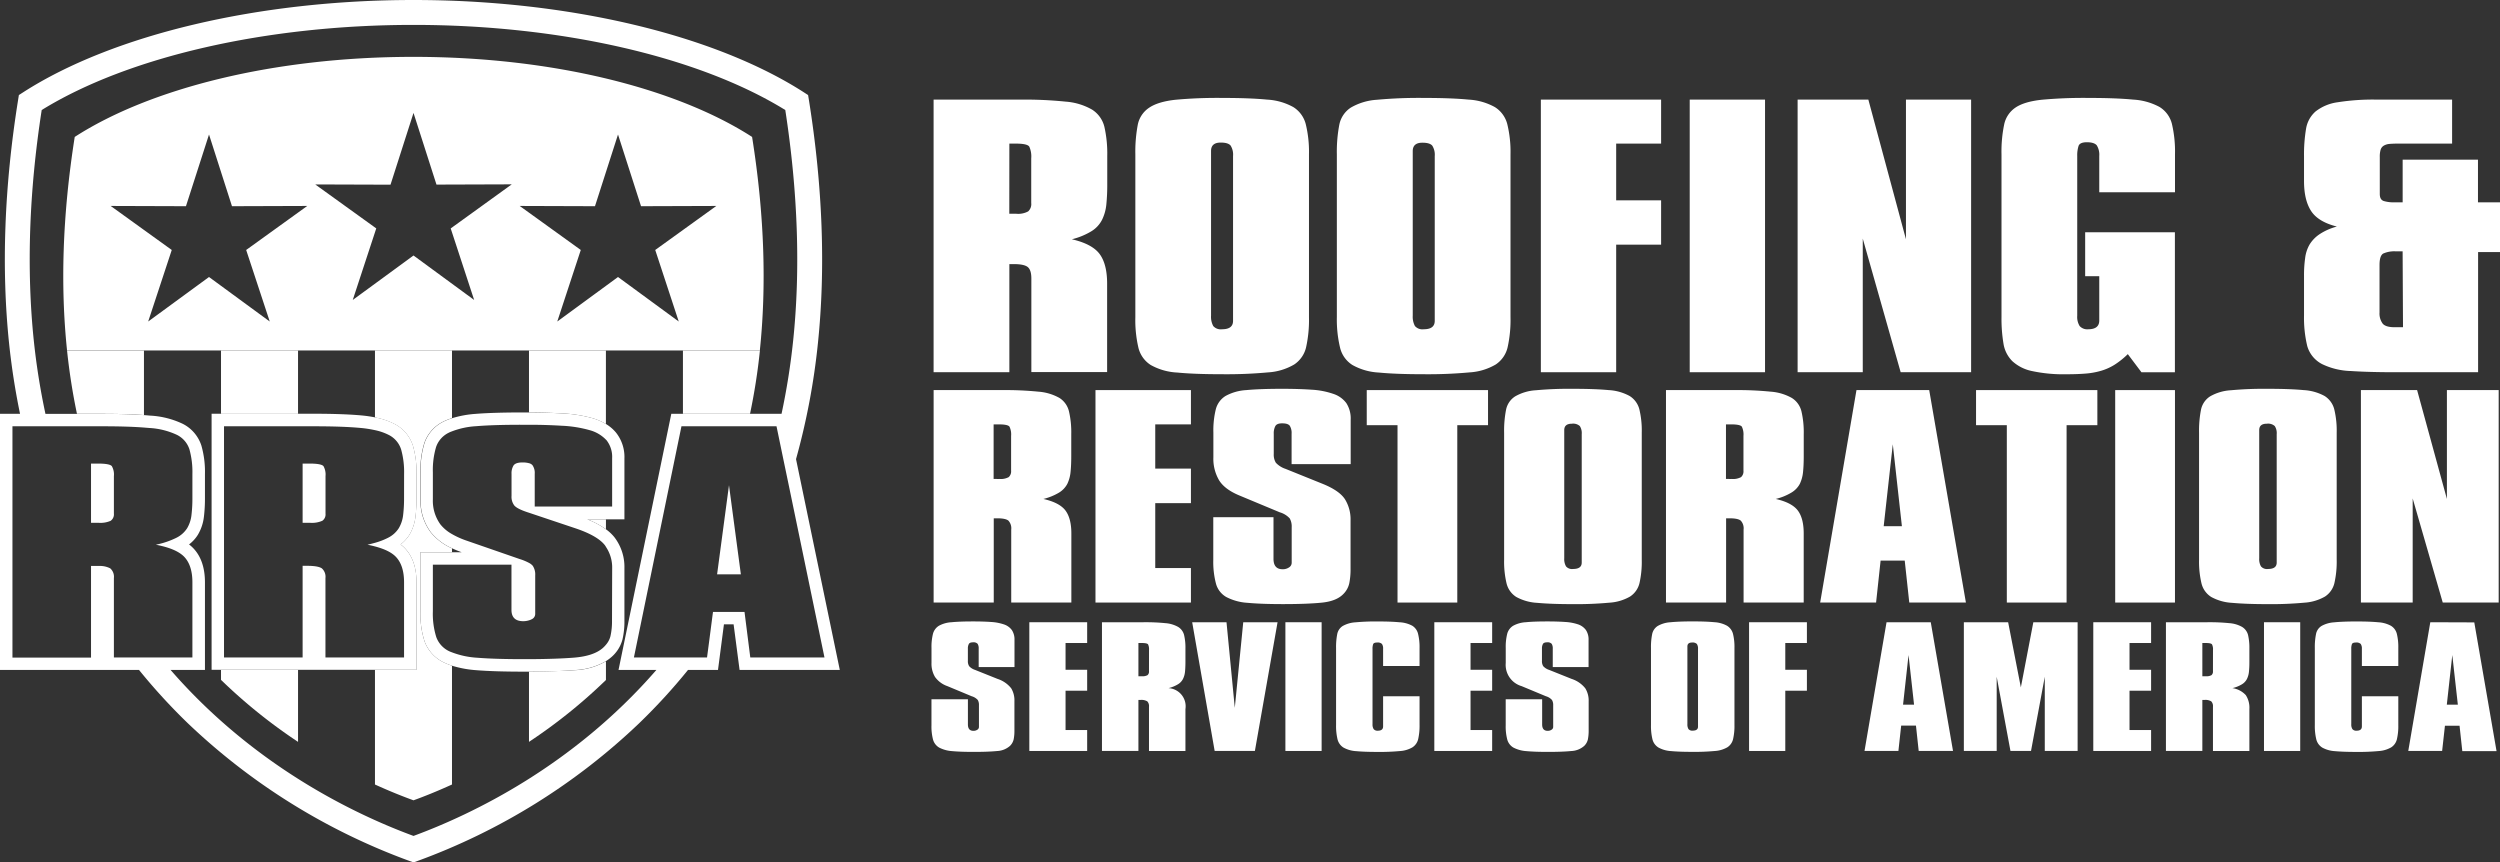 <svg xmlns="http://www.w3.org/2000/svg" viewBox="0 0 775.07 267.37"><rect x="0" y="0" width="775.07" height="267.37" fill="#333333" stroke="none"/><defs><style>.cls-1{fill:#fff;}</style></defs><title>Asset 2</title><g id="Layer_2" data-name="Layer 2"><g id="Layer_1-2" data-name="Layer 1"><path class="cls-1" d="M68.52,210.78A165.71,165.71,0,0,0,92.4,230V207.69H68.52Z"/><rect class="cls-1" x="68.52" y="108.65" width="23.88" height="19.65"/><path class="cls-1" d="M23.86,128.3h7.77c5.17,0,9.53.13,13,.38v-20H20.79A193.9,193.9,0,0,0,23.86,128.3Z"/><path class="cls-1" d="M187.86,164.09V161h-5.79A26.54,26.54,0,0,1,187.86,164.09Z"/><path class="cls-1" d="M164,208.22V230a164.52,164.52,0,0,0,23.86-19.18V205a20.65,20.65,0,0,1-9.5,2.77C174.67,208,169.83,208.19,164,208.22Z"/><path class="cls-1" d="M164,127.87c3.84,0,7.32.13,10.31.3a41.55,41.55,0,0,1,9.54,1.53,17.31,17.31,0,0,1,4,1.77V108.65H164Z"/><path class="cls-1" d="M116.25,129.43a21.48,21.48,0,0,1,6,2,11.53,11.53,0,0,1,5.76,6.75,29.49,29.49,0,0,1,1.11,8.84v7.41a47.34,47.34,0,0,1-.32,5.77,14.24,14.24,0,0,1-1.87,5.58,11.26,11.26,0,0,1-2.75,3,11.25,11.25,0,0,1,1.52,1.38c2.27,2.49,3.42,6,3.42,10.36v27.16H116.25v35.54c4.59,2.09,8.66,3.71,11.95,4.9,3.29-1.19,7.34-2.81,11.93-4.9V206.38a19.66,19.66,0,0,1-2.36-.93,11.7,11.7,0,0,1-6.14-6.62,27.63,27.63,0,0,1-1.29-9.3V171.2h9.79V170a17.4,17.4,0,0,1-6.67-5.06,16.33,16.33,0,0,1-3.12-10.1v-8.38a28.4,28.4,0,0,1,1.2-9.1,11.64,11.64,0,0,1,5.85-6.64,18.19,18.19,0,0,1,2.74-1.09v-21H116.25Z"/><path class="cls-1" d="M211.73,108.65V128.3h20.8a191.12,191.12,0,0,0,3.07-19.65Z"/><path class="cls-1" d="M92.4,108.65H235.6a2.3,2.3,0,0,0,0-.26c2-19.38,1.5-41.25-2.43-65.94-23.28-15-61.61-24.82-105-24.82s-81.73,9.81-105,24.82C19.28,67.14,18.76,89,20.76,108.38c0,.1,0,.18,0,.27H92.4Zm92.06-44.72L191.6,41.7l7.14,22.23,23.34-.08L203.14,77.5l7.29,22.18L191.6,85.88l-18.83,13.8,7.29-22.18L161.12,63.85Zm-63.39-6.67L128.2,35l7.12,22.23,23.34-.08L139.73,70.82,147,93,128.2,79.21,109.36,93l7.29-22.19L97.73,57.18ZM45.94,99.68,53.25,77.5,34.31,63.85l23.34.08L64.8,41.7l7.12,22.23,23.34-.08L76.32,77.5l7.31,22.18L64.8,85.88Z"/><path class="cls-1" d="M30.35,143.72H28.22v18.36c.48,0,.88,0,1.21,0s.69,0,1.07,0a7.94,7.94,0,0,0,3.82-.62s0,0,.07-.06a2.42,2.42,0,0,0,.92-2.15V147.61a5.21,5.21,0,0,0-.64-3.09C34.25,144,32.8,143.72,30.35,143.72Z"/><path class="cls-1" d="M95.94,143.72H93.82v18.36c.48,0,.88,0,1.21,0s.68,0,1.06,0a8,8,0,0,0,3.83-.62,2.39,2.39,0,0,0,1-2.21V147.61a5.3,5.3,0,0,0-.63-3.09C99.85,144,98.4,143.72,95.94,143.72Z"/><path class="cls-1" d="M122.27,131.4a21.48,21.48,0,0,0-6-2,39.66,39.66,0,0,0-3.93-.58c-3.78-.36-8.86-.55-15.1-.55H65.6v79.39h63.54V180.53c0-4.38-1.15-7.87-3.42-10.36a11.25,11.25,0,0,0-1.52-1.38,11.26,11.26,0,0,0,2.75-3,14.24,14.24,0,0,0,1.87-5.58,47.34,47.34,0,0,0,.32-5.77V147a29.49,29.49,0,0,0-1.11-8.84A11.53,11.53,0,0,0,122.27,131.4Zm3,23a43.46,43.46,0,0,1-.29,5.3,10.21,10.21,0,0,1-1.35,4.06,8.39,8.39,0,0,1-3.39,3,21.38,21.38,0,0,1-4,1.53c-.72.2-1.48.4-2.31.59.83.16,1.59.34,2.31.53,3.1.81,5.31,1.92,6.61,3.35q2.42,2.66,2.42,7.77v23.3H100.9V179.21a3.47,3.47,0,0,0-1.12-3c-.76-.52-2.27-.79-4.54-.79H93.82v28.42H69.45V132.16H97.22q9.21,0,14.73.53a35.15,35.15,0,0,1,4.3.67,17,17,0,0,1,4.21,1.45,7.61,7.61,0,0,1,3.89,4.5,25.91,25.91,0,0,1,.93,7.68Z"/><path class="cls-1" d="M193.59,192.45V176.12a15.12,15.12,0,0,0-3.08-9.53,13.3,13.3,0,0,0-2.65-2.5,26.54,26.54,0,0,0-5.79-3.09h11.52V142.13a12.12,12.12,0,0,0-2.7-8.12,12.4,12.4,0,0,0-3-2.54,17.31,17.31,0,0,0-4-1.77,41.55,41.55,0,0,0-9.54-1.53c-3-.17-6.47-.27-10.31-.3h-2c-6,0-11,.15-14.7.45a32,32,0,0,0-7.14,1.32,18.19,18.19,0,0,0-2.74,1.09,11.64,11.64,0,0,0-5.85,6.64,28.4,28.4,0,0,0-1.2,9.1v8.38a16.33,16.33,0,0,0,3.12,10.1,17.4,17.4,0,0,0,6.67,5.06c.9.42,1.87.82,2.92,1.2H130.34v18.33a27.63,27.63,0,0,0,1.29,9.3,11.7,11.7,0,0,0,6.14,6.62,19.66,19.66,0,0,0,2.36.93,33.5,33.5,0,0,0,7.57,1.39c3.74.3,8.68.45,14.7.45H164c5.83,0,10.67-.2,14.36-.5a20.65,20.65,0,0,0,9.5-2.77,12.68,12.68,0,0,0,1.4-1,10.91,10.91,0,0,0,3.73-5.73A24.89,24.89,0,0,0,193.59,192.45Zm-3.85,0a20.66,20.66,0,0,1-.5,4.85,6.47,6.47,0,0,1-1.38,2.59,8.89,8.89,0,0,1-1.1,1.12c-1.89,1.59-4.79,2.54-8.71,2.87-3.59.29-8.29.45-14.05.48h-1.6q-8.94,0-14.39-.44a26,26,0,0,1-7.88-1.67c-.23-.09-.48-.17-.69-.27a7.8,7.8,0,0,1-4.18-4.46,24.25,24.25,0,0,1-1.06-8V175.06h24.37v14c0,2.36,1.22,3.53,3.68,3.53a6,6,0,0,0,1.75-.27,4.17,4.17,0,0,0,.87-.35,1.81,1.81,0,0,0,1.06-1.58v-12a4.81,4.81,0,0,0-.78-3,4,4,0,0,0-1.15-.88,16.23,16.23,0,0,0-2.88-1.19l-16.3-5.65a25.48,25.48,0,0,1-4.69-2.09,12.11,12.11,0,0,1-3.59-3,12.5,12.5,0,0,1-2.34-7.77v-8.38a25.16,25.16,0,0,1,1-7.86,7.72,7.72,0,0,1,4-4.45c.29-.16.64-.28,1-.42a24.85,24.85,0,0,1,7.46-1.57q5.44-.45,14.38-.44h2c3.77,0,7.15.12,10.08.3a37.81,37.81,0,0,1,8.64,1.36,11,11,0,0,1,5.14,3,.52.52,0,0,1,.11.1,8.34,8.34,0,0,1,1.77,5.6v15h-24V146.9a4.14,4.14,0,0,0-.71-2.69,2.11,2.11,0,0,0-1.08-.61,7.56,7.56,0,0,0-2-.23c-1.42,0-2.34.31-2.77.93a4.56,4.56,0,0,0-.63,2.6v6.8a4.46,4.46,0,0,0,.85,3c.56.68,1.89,1.37,4,2.08l.61.2,14.41,4.83c4.53,1.53,7.54,3.27,9.06,5.21.15.19.26.41.39.61a11.42,11.42,0,0,1,1.88,6.54Z"/><path class="cls-1" d="M246.79,142.34a215.57,215.57,0,0,0,6.79-35.95c2.41-23.22,1.48-48.52-2.77-75.22l-.28-1.7-1.45-.94C221.2,10.67,176,0,128.2,0S35.18,10.67,7.3,28.54l-1.45.93-.27,1.71C1.33,57.84.4,83.14,2.81,106.39a220.62,220.62,0,0,0,3.4,21.91H0v79.39H43.09a184.86,184.86,0,0,0,15,16.4A197.68,197.68,0,0,0,126.9,266.9l1.3.47,1.31-.47a197.46,197.46,0,0,0,68.8-42.82,181.87,181.87,0,0,0,15-16.39h9.29l1.84-14.12h3l1.85,14.12h31.07Zm-43.28,65.35c-25.83,29.75-57,44.72-75.31,51.47-18.33-6.75-49.48-21.72-75.32-51.47H63.54V180.53c0-4.38-1.15-7.87-3.42-10.36a11.16,11.16,0,0,0-1.51-1.38,11.06,11.06,0,0,0,2.74-3,14,14,0,0,0,1.87-5.58,47.34,47.34,0,0,0,.32-5.77V147a29.52,29.52,0,0,0-1.1-8.84,11.53,11.53,0,0,0-5.76-6.75,26.62,26.62,0,0,0-10-2.55l-2.07-.17c-3.5-.25-7.86-.38-13-.38H14.09a215.1,215.1,0,0,1-3.61-22.7C8.19,83.52,9,59.48,12.93,34.11,39.73,17.56,82.63,7.72,128.2,7.72s88.46,9.84,115.26,26.39c3.91,25.39,4.74,49.43,2.44,71.49a215.14,215.14,0,0,1-3.6,22.7H208.12L192,206.54l-.24,1.15ZM40.06,203.83H35.31V179.21a3.47,3.47,0,0,0-1.13-3,6.91,6.91,0,0,0-3.29-.75c-.39,0-.79,0-1.25,0H28.22v28.42H3.86V132.16H31.63q7.86,0,13,.39l1.7.14a23.09,23.09,0,0,1,8.5,2.12,7.63,7.63,0,0,1,3.9,4.5,26.29,26.29,0,0,1,.92,7.68v7.41a43.46,43.46,0,0,1-.29,5.3,10.2,10.2,0,0,1-1.34,4.06,8.36,8.36,0,0,1-3.4,3,25.94,25.94,0,0,1-6.31,2.12q6.52,1.23,8.93,3.88c1.6,1.77,2.41,4.36,2.41,7.77v23.3H40.06Zm190.76-14.12h-9.77l-.13.94-1.11,8.55-.61,4.63H196.53l.59-2.86,14.15-68.81h29.47l.34,1.63,1.74,8.41,1.64,7.86,11.15,53.77h-23Z"/><polygon class="cls-1" points="228.53 169.38 226.1 151.14 226.01 150.43 225.8 151.99 222.32 178.06 224.14 178.06 228.37 178.06 229.69 178.06 229.42 176.04 228.53 169.38"/><path class="cls-1" d="M312.93,81.88h1.36c2.19,0,3.64.32,4.37.94s1.09,1.8,1.09,3.54v29h23.49V87.92c0-4-.78-7.08-2.32-9.16s-4.42-3.61-8.61-4.58a21.5,21.5,0,0,0,6.08-2.5,8.91,8.91,0,0,0,3.28-3.54A13.89,13.89,0,0,0,343,63.36a60.63,60.63,0,0,0,.28-6.25V48.37a37.49,37.49,0,0,0-.89-9.06A8.79,8.79,0,0,0,338.6,34a19.25,19.25,0,0,0-8.2-2.49,126.5,126.5,0,0,0-14.2-.63H289.44V115.4h23.49Zm0-37.36h2q3.55,0,4.17.93a7.37,7.37,0,0,1,.61,3.65V62.94a3.06,3.06,0,0,1-.95,2.6,6.49,6.49,0,0,1-3.69.73c-.36,0-.7,0-1,0s-.71,0-1.16,0Z"/><path class="cls-1" d="M356.76,113.16A18.64,18.64,0,0,0,365,115.5c3.54.35,8.19.52,13.92.52a139.71,139.71,0,0,0,14.2-.57,18.14,18.14,0,0,0,8.12-2.45,8.75,8.75,0,0,0,3.69-5.36,39.14,39.14,0,0,0,.89-9.31V47.85a36.22,36.22,0,0,0-1-9.37A8.81,8.81,0,0,0,401,33.22a18.91,18.91,0,0,0-8.19-2.34q-5.32-.52-14.06-.52a141.55,141.55,0,0,0-14.34.57c-3.55.39-6.26,1.2-8.12,2.45a8.24,8.24,0,0,0-3.55,5.31,44.64,44.64,0,0,0-.75,9.16V98.33a37.57,37.57,0,0,0,.95,9.47A8.78,8.78,0,0,0,356.76,113.16Zm18.7-64.79V46.81q0-2.61,3-2.61c1.55,0,2.57.32,3.07.94a5.29,5.29,0,0,1,.75,3.23v51.1c0,1.74-1.13,2.61-3.41,2.61a3.07,3.07,0,0,1-2.73-1,6.07,6.07,0,0,1-.68-3.23Z"/><path class="cls-1" d="M468.3,98.33V47.85a36.22,36.22,0,0,0-1-9.37,8.81,8.81,0,0,0-3.82-5.26,18.91,18.91,0,0,0-8.19-2.34q-5.32-.52-14.07-.52a141.33,141.33,0,0,0-14.33.57,18.36,18.36,0,0,0-8.13,2.45,8.23,8.23,0,0,0-3.54,5.31,44.53,44.53,0,0,0-.76,9.16V98.33a37.5,37.5,0,0,0,1,9.47,8.74,8.74,0,0,0,3.83,5.36,18.56,18.56,0,0,0,8.19,2.34c3.54.35,8.19.52,13.92.52a139.71,139.71,0,0,0,14.2-.57,18.14,18.14,0,0,0,8.12-2.45,8.75,8.75,0,0,0,3.69-5.36A39.14,39.14,0,0,0,468.3,98.33Zm-23.49,1.14c0,1.74-1.13,2.61-3.41,2.61a3.07,3.07,0,0,1-2.73-1,6.07,6.07,0,0,1-.68-3.23v-51q0-2.61,3-2.61c1.55,0,2.57.32,3.07.94a5.29,5.29,0,0,1,.75,3.23Z"/><polygon class="cls-1" points="477.71 115.4 501.06 115.4 501.06 75.85 514.99 75.85 514.99 62.11 501.06 62.11 501.06 44.52 514.99 44.52 514.99 30.88 477.71 30.88 477.71 115.4"/><rect class="cls-1" x="523.86" y="30.88" width="23.35" height="84.52"/><polygon class="cls-1" points="590.9 74.18 579.24 30.88 557.31 30.88 557.31 115.4 577.51 115.4 577.51 73.97 589.26 115.4 611.1 115.4 611.1 30.88 590.9 30.88 590.9 74.18"/><path class="cls-1" d="M669.53,33.17a19.39,19.39,0,0,0-8.19-2.29q-5.33-.52-14.06-.52a141.2,141.2,0,0,0-14.33.57c-3.56.39-6.24,1.18-8.06,2.4a8.37,8.37,0,0,0-3.55,5.31,41.41,41.41,0,0,0-.82,9.21V98.43a46.73,46.73,0,0,0,.61,8.07,9.82,9.82,0,0,0,2.74,5.46,12.83,12.83,0,0,0,6.07,3.07,46.35,46.35,0,0,0,10.78,1q3.28,0,5.88-.21a23.48,23.48,0,0,0,4.84-.88,16.76,16.76,0,0,0,4.24-1.93,25.23,25.23,0,0,0,4-3.22l4.23,5.62h10.37V72H646.46V85.63h4.37V99.37c0,1.8-1.14,2.71-3.42,2.71a3.15,3.15,0,0,1-2.66-1,5.32,5.32,0,0,1-.75-3.18V48.37a9.61,9.61,0,0,1,.41-3.12c.27-.77,1.14-1.15,2.6-1.15s2.57.33,3.07,1a5.52,5.52,0,0,1,.75,3.28V59.61h23.48V47.85a37.33,37.33,0,0,0-.95-9.42A8.6,8.6,0,0,0,669.53,33.17Z"/><path class="cls-1" d="M768.24,62.73V49.51H744.89V62.73H742.3a10.64,10.64,0,0,1-3.27-.41c-.83-.28-1.23-1-1.23-2.19V48.68a7.42,7.42,0,0,1,.27-2.29,2.21,2.21,0,0,1,1-1.25,4.07,4.07,0,0,1,1.77-.52c.73-.07,1.68-.1,2.86-.1h16.52V30.88H736.84a70.44,70.44,0,0,0-12.15.83,14.18,14.18,0,0,0-6.83,2.87A9.08,9.08,0,0,0,714.93,40a48.6,48.6,0,0,0-.62,8.48v7.6c0,4,.73,7.06,2.19,9.32s4.14,3.87,8,4.84a18.07,18.07,0,0,0-5.32,2.34,10.42,10.42,0,0,0-3.14,3.22A11,11,0,0,0,714.66,80a38.2,38.2,0,0,0-.35,5.41V97.81a37.5,37.5,0,0,0,1,9.47,9.12,9.12,0,0,0,4.64,5.62,21.89,21.89,0,0,0,8.94,2.13q5.67.38,14.27.37h25.12V78.14h6.83V62.73ZM745,101.45h-2.59c-1.82,0-3.05-.36-3.69-1.09a5.27,5.27,0,0,1-1-3.49V82.2c0-2,.38-3.14,1.16-3.6a8.57,8.57,0,0,1,4-.67h2Z"/><path class="cls-1" d="M328.47,123.38a15.59,15.59,0,0,0-6.51-1.95,104,104,0,0,0-11.27-.49H289.45v65.87h18.64V160.69h1.08c1.74,0,2.9.25,3.47.73a3.5,3.5,0,0,1,.87,2.76v22.63h18.64V165.4c0-3.14-.62-5.52-1.84-7.14s-3.5-2.81-6.83-3.57a17.42,17.42,0,0,0,4.82-1.95,7,7,0,0,0,2.61-2.75,11,11,0,0,0,1-3.73c.14-1.41.21-3,.21-4.87v-6.82a28.56,28.56,0,0,0-.7-7A6.8,6.8,0,0,0,328.47,123.38Zm-15,20.77v1.78a2.38,2.38,0,0,1-.76,2,5.24,5.24,0,0,1-2.92.56,7,7,0,0,1-.82,0c-.25,0-.56,0-.92,0V131.57h1.63c1.87,0,3,.25,3.3.73a5.59,5.59,0,0,1,.49,2.84Z"/><polygon class="cls-1" points="339.63 186.81 369.22 186.81 369.22 176.11 358.16 176.11 358.16 155.99 369.22 155.99 369.22 145.28 358.16 145.28 358.16 131.57 369.22 131.57 369.22 120.94 339.63 120.94 339.63 186.81"/><path class="cls-1" d="M413.27,122.08a24.57,24.57,0,0,0-6.61-1.26q-4-.28-9.27-.28c-4.55,0-8.22.14-11,.4a15.15,15.15,0,0,0-6.45,1.83,6.85,6.85,0,0,0-3,4.1,27.24,27.24,0,0,0-.76,7.22v7.7a13.17,13.17,0,0,0,1.79,7.14c1.19,1.9,3.3,3.46,6.34,4.71l12.46,5.19a6.69,6.69,0,0,1,3.09,1.9,5.08,5.08,0,0,1,.6,2.72v11a1.69,1.69,0,0,1-.82,1.46,3.4,3.4,0,0,1-2,.57q-2.82,0-2.82-3.24v-12.9H376.15v13.3A26.57,26.57,0,0,0,377,181a6.82,6.82,0,0,0,3.2,4.1,16.38,16.38,0,0,0,6.56,1.79c2.78.26,6.45.4,11,.4q7.47,0,12-.45t6.67-2.63a6.71,6.71,0,0,0,1.89-3.41,22.07,22.07,0,0,0,.39-4.46v-15a11.83,11.83,0,0,0-1.74-6.57c-1.16-1.78-3.47-3.38-6.94-4.78l-11.48-4.63a7.14,7.14,0,0,1-3-1.9,4.79,4.79,0,0,1-.65-2.72v-6.25a4.81,4.81,0,0,1,.49-2.39c.33-.57,1-.85,2.11-.85,1.23,0,2,.25,2.38.77a4.3,4.3,0,0,1,.55,2.47v9.41h18.32V130.11a8.76,8.76,0,0,0-1.36-5.15A8.2,8.2,0,0,0,413.27,122.08Z"/><polygon class="cls-1" points="423.73 131.82 433.27 131.82 433.27 186.81 451.8 186.81 451.8 131.82 461.33 131.82 461.33 120.94 423.73 120.94 423.73 131.82"/><path class="cls-1" d="M505.23,122.77a15.26,15.26,0,0,0-6.5-1.83c-2.82-.26-6.54-.4-11.17-.4a112.73,112.73,0,0,0-11.37.45,14.6,14.6,0,0,0-6.45,1.9,6.39,6.39,0,0,0-2.82,4.14,33.88,33.88,0,0,0-.6,7.14v39.34a29.08,29.08,0,0,0,.76,7.38,6.92,6.92,0,0,0,3,4.18,15.13,15.13,0,0,0,6.51,1.83c2.81.26,6.5.4,11.05.4a111.48,111.48,0,0,0,11.27-.45,14.6,14.6,0,0,0,6.45-1.9,6.88,6.88,0,0,0,2.93-4.18,30,30,0,0,0,.7-7.26V134.17a28.09,28.09,0,0,0-.75-7.3A6.87,6.87,0,0,0,505.23,122.77ZM490.38,174.4c0,1.36-.9,2-2.71,2a2.43,2.43,0,0,1-2.16-.81,4.53,4.53,0,0,1-.55-2.52V133.36c0-1.35.8-2,2.39-2a3.09,3.09,0,0,1,2.44.73,4.09,4.09,0,0,1,.59,2.51Z"/><path class="cls-1" d="M555.52,123.38a15.59,15.59,0,0,0-6.51-1.95,104,104,0,0,0-11.27-.49H516.5v65.87h18.64V160.69h1.08c1.74,0,2.9.25,3.47.73a3.5,3.5,0,0,1,.87,2.76v22.63H559.2V165.4q0-4.71-1.84-7.14c-1.23-1.62-3.5-2.81-6.83-3.57a17.29,17.29,0,0,0,4.82-1.95A7,7,0,0,0,558,150a11,11,0,0,0,1-3.73c.14-1.41.21-3,.21-4.87v-6.82a28.56,28.56,0,0,0-.7-7A6.76,6.76,0,0,0,555.52,123.38Zm-15,20.77v1.78a2.38,2.38,0,0,1-.76,2,5.24,5.24,0,0,1-2.92.56,7,7,0,0,1-.82,0c-.25,0-.56,0-.92,0V131.57h1.63c1.88,0,3,.25,3.3.73a5.59,5.59,0,0,1,.49,2.84Z"/><path class="cls-1" d="M575.56,120.94,564.3,186.81h17.34l1.4-13h7.48l1.41,13h17.56l-11.38-65.87ZM584,163.13l2.82-25.39,2.82,25.39Z"/><polygon class="cls-1" points="612.63 131.82 622.17 131.82 622.17 186.81 640.7 186.81 640.7 131.82 650.24 131.82 650.24 120.94 612.63 120.94 612.63 131.82"/><rect class="cls-1" x="655.77" y="120.94" width="18.53" height="65.87"/><path class="cls-1" d="M720.69,122.77a15.27,15.27,0,0,0-6.51-1.83c-2.81-.26-6.54-.4-11.16-.4a112.81,112.81,0,0,0-11.38.45,14.6,14.6,0,0,0-6.45,1.9,6.43,6.43,0,0,0-2.82,4.14,33.88,33.88,0,0,0-.6,7.14v39.34a29.08,29.08,0,0,0,.76,7.38,6.89,6.89,0,0,0,3,4.18,15.08,15.08,0,0,0,6.5,1.83c2.82.26,6.51.4,11.06.4a111.62,111.62,0,0,0,11.27-.45,14.64,14.64,0,0,0,6.45-1.9,6.86,6.86,0,0,0,2.92-4.18,29.92,29.92,0,0,0,.71-7.26V134.17a28,28,0,0,0-.76-7.3A6.89,6.89,0,0,0,720.69,122.77ZM705.84,174.4c0,1.36-.91,2-2.71,2a2.44,2.44,0,0,1-2.17-.81,4.54,4.54,0,0,1-.54-2.52V133.36c0-1.35.79-2,2.38-2a3.09,3.09,0,0,1,2.44.73,4,4,0,0,1,.6,2.51Z"/><polygon class="cls-1" points="758.61 154.69 749.37 120.94 731.95 120.94 731.95 186.81 748 186.81 748 154.53 757.32 186.81 774.66 186.81 774.66 120.94 758.61 120.94 758.61 154.69"/><path class="cls-1" d="M311.27,193.59a15.21,15.21,0,0,0-4-.76c-1.6-.11-3.46-.17-5.61-.17q-4.14,0-6.67.25a9.15,9.15,0,0,0-3.91,1.1,4.17,4.17,0,0,0-1.83,2.48,16.55,16.55,0,0,0-.46,4.38v4.67a8,8,0,0,0,1.08,4.32,7.87,7.87,0,0,0,3.85,2.86l7.54,3.14a4,4,0,0,1,1.88,1.16,3,3,0,0,1,.36,1.64v6.69a1,1,0,0,1-.49.88,2.09,2.09,0,0,1-1.22.35c-1.14,0-1.71-.66-1.71-2V216.8H288.78v8.06a16,16,0,0,0,.49,4.44,4.15,4.15,0,0,0,1.93,2.49,10.25,10.25,0,0,0,4,1.08c1.68.16,3.91.24,6.66.24,3,0,5.44-.09,7.26-.27a6.43,6.43,0,0,0,4-1.59,4.1,4.1,0,0,0,1.15-2.07,13.19,13.19,0,0,0,.23-2.7v-9.09a7.19,7.19,0,0,0-1-4,8.88,8.88,0,0,0-4.2-2.9l-7-2.8a4.26,4.26,0,0,1-1.83-1.15,2.83,2.83,0,0,1-.4-1.65v-3.79a2.93,2.93,0,0,1,.3-1.45c.19-.34.62-.51,1.28-.51a1.7,1.7,0,0,1,1.44.47,2.63,2.63,0,0,1,.33,1.49v5.71h11.1v-8.36a5.27,5.27,0,0,0-.82-3.12A5,5,0,0,0,311.27,193.59Z"/><polygon class="cls-1" points="319.12 232.82 337.05 232.82 337.05 226.33 330.35 226.33 330.35 214.14 337.05 214.14 337.05 207.65 330.35 207.65 330.35 199.35 337.05 199.35 337.05 192.91 319.12 192.91 319.12 232.82"/><path class="cls-1" d="M365.28,194.38a9.38,9.38,0,0,0-3.94-1.18,61.85,61.85,0,0,0-6.83-.29H341.64v39.91h11.3V217h.65a3.51,3.51,0,0,1,2.1.44,2.1,2.1,0,0,1,.53,1.67v13.72h11.3v-13a5.64,5.64,0,0,0-5.26-6.49,10.26,10.26,0,0,0,2.92-1.18,4.13,4.13,0,0,0,1.58-1.67,6.48,6.48,0,0,0,.63-2.26c.08-.85.13-1.83.13-3v-4.13a17.06,17.06,0,0,0-.43-4.27A4.11,4.11,0,0,0,365.28,194.38ZM356.22,207v1.09a1.44,1.44,0,0,1-.46,1.23,3.28,3.28,0,0,1-1.77.34,4,4,0,0,1-.5,0l-.55,0V199.35h1c1.14,0,1.81.14,2,.44a3.49,3.49,0,0,1,.29,1.72Z"/><polygon class="cls-1" points="382.82 219.45 380.25 192.91 369.61 192.91 376.58 232.82 389.05 232.82 396.08 192.91 385.44 192.91 382.82 219.45"/><rect class="cls-1" x="398.51" y="192.91" width="11.23" height="39.91"/><path class="cls-1" d="M437.85,194a9.34,9.34,0,0,0-4-1.08q-2.55-.25-6.76-.25a68.87,68.87,0,0,0-6.89.27,9.14,9.14,0,0,0-3.91,1.13,3.82,3.82,0,0,0-1.71,2.51,21.16,21.16,0,0,0-.36,4.35v23.84a17.7,17.7,0,0,0,.46,4.47,4.17,4.17,0,0,0,1.84,2.53,9.16,9.16,0,0,0,3.94,1.11q2.57.24,6.7.24a68.23,68.23,0,0,0,6.83-.27,8.8,8.8,0,0,0,3.9-1.15,4.17,4.17,0,0,0,1.78-2.53,18.44,18.44,0,0,0,.43-4.4v-8.9h-11.3v9.34c0,.89-.55,1.33-1.64,1.33a1.5,1.5,0,0,1-1.28-.49,2.62,2.62,0,0,1-.36-1.53V201.16a4,4,0,0,1,.2-1.45c.13-.34.54-.51,1.24-.51a1.9,1.9,0,0,1,1.48.44,2.46,2.46,0,0,1,.36,1.52v5.31h11.3v-5.55a17,17,0,0,0-.47-4.45A4.05,4.05,0,0,0,437.85,194Z"/><polygon class="cls-1" points="444.68 232.82 462.61 232.82 462.61 226.33 455.91 226.33 455.91 214.14 462.61 214.14 462.61 207.65 455.91 207.65 455.91 199.35 462.61 199.35 462.61 192.91 444.68 192.91 444.68 232.82"/><path class="cls-1" d="M489.3,193.59a15.21,15.21,0,0,0-4-.76c-1.6-.11-3.47-.17-5.61-.17-2.76,0-5,.08-6.67.25a9.15,9.15,0,0,0-3.91,1.1,4.17,4.17,0,0,0-1.83,2.48,16.55,16.55,0,0,0-.46,4.38v4.67a6.87,6.87,0,0,0,4.92,7.18l7.55,3.14a3.94,3.94,0,0,1,1.87,1.16,3,3,0,0,1,.37,1.64v6.69a1,1,0,0,1-.5.88,2.06,2.06,0,0,1-1.21.35c-1.14,0-1.71-.66-1.71-2V216.8H466.81v8.06a16,16,0,0,0,.49,4.44,4.15,4.15,0,0,0,1.93,2.49,10.2,10.2,0,0,0,4,1.08c1.68.16,3.91.24,6.66.24,3,0,5.44-.09,7.26-.27a6.43,6.43,0,0,0,4-1.59,4.1,4.1,0,0,0,1.15-2.07,13.94,13.94,0,0,0,.23-2.7v-9.09a7.19,7.19,0,0,0-1.05-4,8.93,8.93,0,0,0-4.2-2.9l-7-2.8a4.26,4.26,0,0,1-1.83-1.15,2.83,2.83,0,0,1-.4-1.65v-3.79a2.93,2.93,0,0,1,.3-1.45c.19-.34.62-.51,1.28-.51a1.7,1.7,0,0,1,1.44.47,2.63,2.63,0,0,1,.33,1.49v5.71h11.1v-8.36a5.27,5.27,0,0,0-.82-3.12A5,5,0,0,0,489.3,193.59Z"/><path class="cls-1" d="M535.43,194a9.17,9.17,0,0,0-3.94-1.1q-2.57-.25-6.76-.25t-6.9.27a8.93,8.93,0,0,0-3.91,1.16,3.9,3.9,0,0,0-1.7,2.5,20,20,0,0,0-.37,4.33v23.84a17.7,17.7,0,0,0,.46,4.47,4.15,4.15,0,0,0,1.85,2.53,9.16,9.16,0,0,0,3.93,1.11q2.56.24,6.7.24a68.09,68.09,0,0,0,6.83-.27,8.89,8.89,0,0,0,3.91-1.15,4.12,4.12,0,0,0,1.77-2.53,17.93,17.93,0,0,0,.43-4.4V200.92a16.81,16.81,0,0,0-.46-4.43A4.18,4.18,0,0,0,535.43,194Zm-9,31.29q0,1.23-1.65,1.23a1.5,1.5,0,0,1-1.31-.49,2.8,2.8,0,0,1-.33-1.53V200.43c0-.82.48-1.23,1.45-1.23a1.92,1.92,0,0,1,1.48.44,2.53,2.53,0,0,1,.36,1.52Z"/><polygon class="cls-1" points="542.26 232.82 553.49 232.82 553.49 214.14 560.19 214.14 560.19 207.65 553.49 207.65 553.49 199.35 560.19 199.35 560.19 192.91 542.26 192.91 542.26 232.82"/><path class="cls-1" d="M584.88,192.91l-6.83,39.91h10.51l.86-7.87H594l.85,7.87h10.64l-6.9-39.91ZM590,218.47l1.7-15.39,1.71,15.39Z"/><polygon class="cls-1" points="630.39 192.91 626.52 213.11 622.58 192.91 608.85 192.91 608.85 232.82 619.03 232.82 619.03 209.81 623.3 232.82 629.67 232.82 633.94 209.81 633.94 232.82 644.12 232.82 644.12 192.91 630.39 192.91"/><polygon class="cls-1" points="648.98 232.82 666.9 232.82 666.9 226.33 660.21 226.33 660.21 214.14 666.9 214.14 666.9 207.65 660.21 207.65 660.21 199.35 666.9 199.35 666.9 192.91 648.98 192.91 648.98 232.82"/><path class="cls-1" d="M695.14,194.38a9.38,9.38,0,0,0-3.94-1.18,61.85,61.85,0,0,0-6.83-.29H671.5v39.91h11.29V217h.66a3.49,3.49,0,0,1,2.1.44,2.14,2.14,0,0,1,.53,1.67v13.72h11.29v-13a7.1,7.1,0,0,0-1.11-4.32,7,7,0,0,0-4.14-2.17,10.46,10.46,0,0,0,2.93-1.18,4.17,4.17,0,0,0,1.57-1.67,6.48,6.48,0,0,0,.62-2.26,28.44,28.44,0,0,0,.13-3v-4.13a17.61,17.61,0,0,0-.42-4.27A4.15,4.15,0,0,0,695.14,194.38ZM686.08,207v1.09a1.47,1.47,0,0,1-.46,1.23,3.28,3.28,0,0,1-1.77.34,4,4,0,0,1-.5,0l-.56,0V199.35h1c1.14,0,1.81.14,2,.44a3.35,3.35,0,0,1,.3,1.72Z"/><rect class="cls-1" x="701.9" y="192.91" width="11.23" height="39.91"/><path class="cls-1" d="M741.24,194a9.34,9.34,0,0,0-3.94-1.08q-2.56-.25-6.76-.25t-6.9.27a9.23,9.23,0,0,0-3.91,1.13,3.78,3.78,0,0,0-1.7,2.51,20.38,20.38,0,0,0-.37,4.35v23.84a17.7,17.7,0,0,0,.46,4.47,4.17,4.17,0,0,0,1.84,2.53,9.25,9.25,0,0,0,3.94,1.11q2.57.24,6.7.24a68.23,68.23,0,0,0,6.83-.27,8.89,8.89,0,0,0,3.91-1.15,4.12,4.12,0,0,0,1.77-2.53,17.93,17.93,0,0,0,.43-4.4v-8.9H732.25v9.34c0,.89-.55,1.33-1.65,1.33a1.51,1.51,0,0,1-1.28-.49,2.62,2.62,0,0,1-.36-1.53V201.16a4,4,0,0,1,.2-1.45c.13-.34.54-.51,1.24-.51a1.93,1.93,0,0,1,1.49.44,2.53,2.53,0,0,1,.36,1.52v5.31h11.29v-5.55a17,17,0,0,0-.46-4.45A4.07,4.07,0,0,0,741.24,194Z"/><path class="cls-1" d="M753.46,192.91l-6.83,39.91h10.5L758,225h4.53l.85,7.87H774l-6.9-39.91Zm5.12,25.56,1.7-15.39L762,218.47Z"/></g></g></svg>